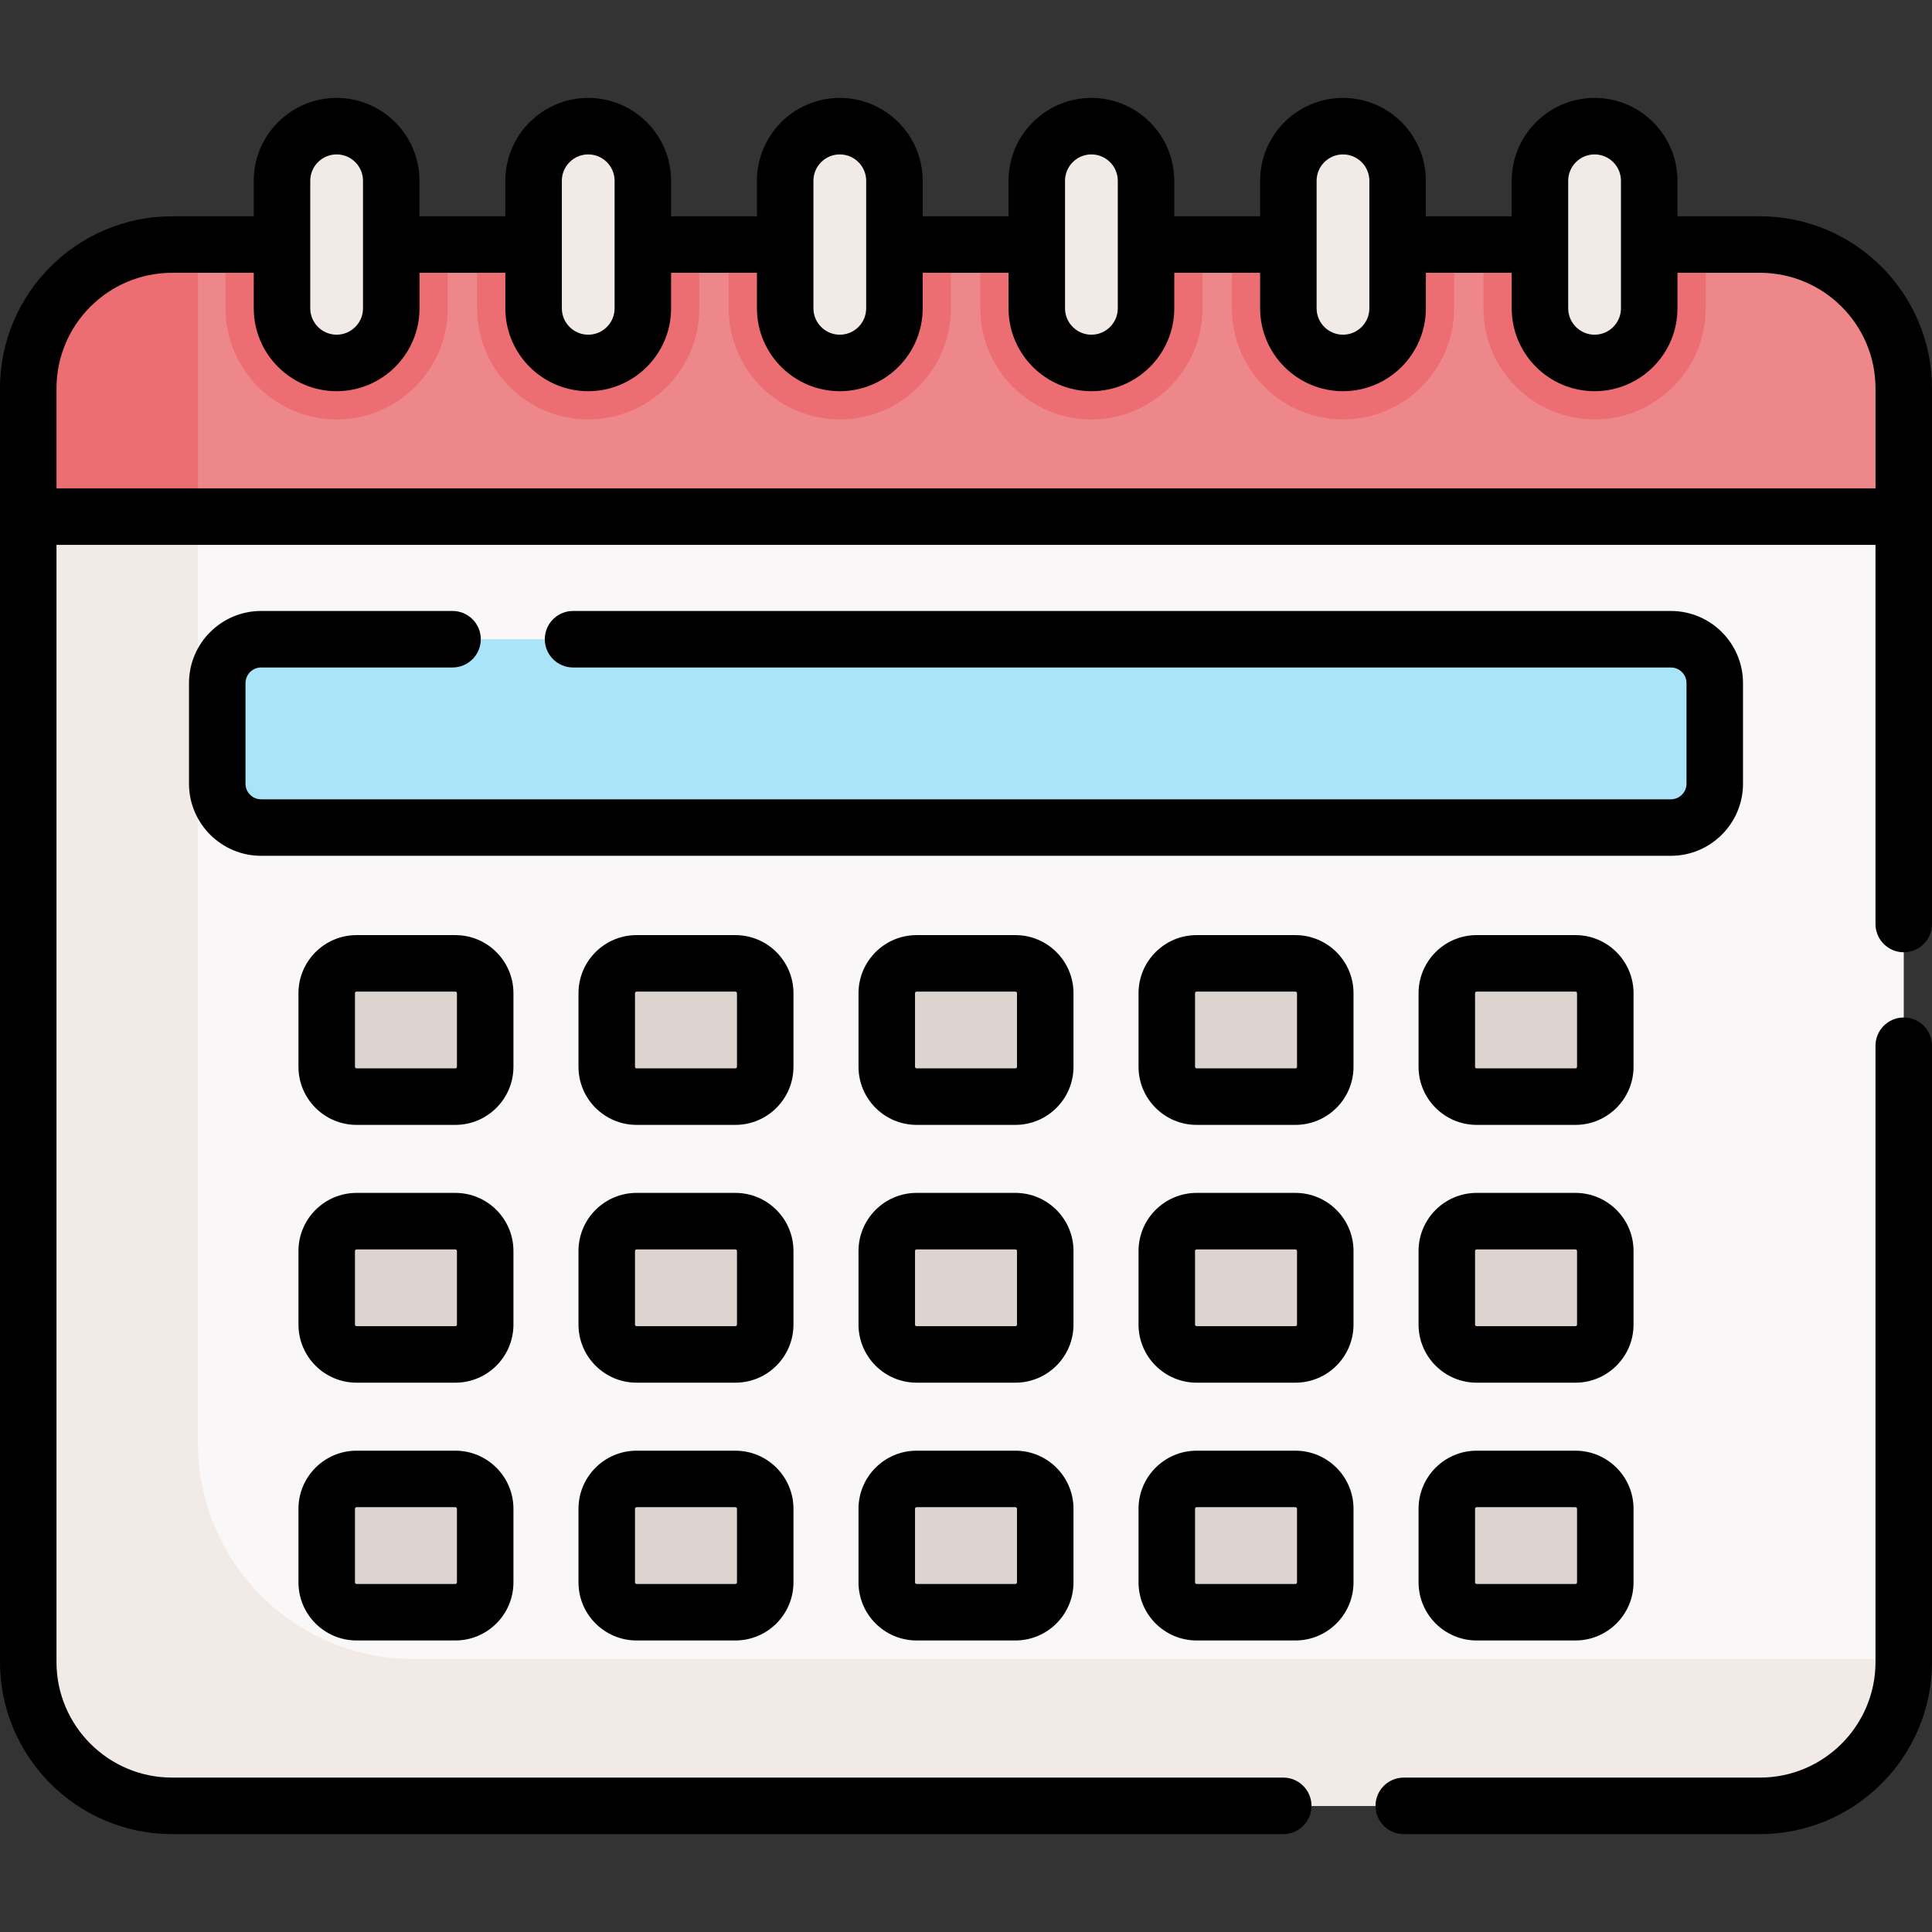 <svg id="Capa_1" enable-background="new 0 0 512.955 512.955" height="512" viewBox="0 0 512.955 512.955" width="512" xmlns="http://www.w3.org/2000/svg"><rect x="0" y="0" width="512.955" height="512.955" fill="#333333" stroke="none"/><g><g><path d="m467.268 64.925h-421.58c-21.09 0-38.19 17.1-38.19 38.19v34.05l33.777 49.689h438.758l25.425-49.689v-34.05c0-21.09-17.1-38.19-38.19-38.19z" fill="#ee878a"/><g><path d="m52.56 64.925h-6.873c-21.09 0-38.19 17.1-38.19 38.19v34.05l33.777 49.689h11.286z" fill="#ec6e73"/><g id="XMLID_223_"><g><path d="m505.458 137.165v304.11c0 21.09-17.1 38.19-38.19 38.19h-421.58c-21.09 0-38.19-17.1-38.19-38.19v-304.11z" fill="#f9f7f7"/></g></g><path d="m89.377 111.364c16.268 0 29.503-13.235 29.503-29.503v-16.936h-59.006v16.936c0 16.267 13.235 29.503 29.503 29.503z" fill="#ec6e73"/><path d="m89.377 96.364c-8.01 0-14.503-6.493-14.503-14.503v-33.862c0-8.01 6.493-14.503 14.503-14.503 8.01 0 14.503 6.493 14.503 14.503v33.862c0 8.01-6.493 14.503-14.503 14.503z" fill="#f2eae7"/><path d="m156.175 111.364c16.268 0 29.503-13.235 29.503-29.503v-16.936h-59.007v16.936c.001 16.267 13.236 29.503 29.504 29.503z" fill="#ec6e73"/><path d="m156.175 96.364c-8.01 0-14.503-6.493-14.503-14.503v-33.862c0-8.01 6.493-14.503 14.503-14.503 8.01 0 14.503 6.493 14.503 14.503v33.862c0 8.01-6.493 14.503-14.503 14.503z" fill="#f2eae7"/><path d="m222.974 111.364c16.268 0 29.503-13.235 29.503-29.503v-16.936h-59.007v16.936c0 16.267 13.236 29.503 29.504 29.503z" fill="#ec6e73"/><path d="m222.974 96.364c-8.01 0-14.503-6.493-14.503-14.503v-33.862c0-8.01 6.493-14.503 14.503-14.503 8.01 0 14.503 6.493 14.503 14.503v33.862c0 8.01-6.493 14.503-14.503 14.503z" fill="#f2eae7"/><path d="m289.771 111.364c16.269 0 29.504-13.235 29.504-29.503v-16.936h-59.007v16.936c.001 16.267 13.236 29.503 29.503 29.503z" fill="#ec6e73"/><path d="m289.772 96.364c-8.01 0-14.503-6.493-14.503-14.503v-33.862c0-8.01 6.493-14.503 14.503-14.503 8.01 0 14.503 6.493 14.503 14.503v33.862c0 8.01-6.493 14.503-14.503 14.503z" fill="#f2eae7"/><path d="m356.57 111.364c16.268 0 29.503-13.235 29.503-29.503v-16.936h-59.006v16.936c0 16.267 13.236 29.503 29.503 29.503z" fill="#ec6e73"/><path d="m356.57 96.364c-8.01 0-14.503-6.493-14.503-14.503v-33.862c0-8.01 6.493-14.503 14.503-14.503 8.01 0 14.503 6.493 14.503 14.503v33.862c.001 8.01-6.493 14.503-14.503 14.503z" fill="#f2eae7"/><path d="m423.368 111.364c16.269 0 29.504-13.235 29.504-29.503v-16.936h-59.007v16.936c0 16.267 13.236 29.503 29.503 29.503z" fill="#ec6e73"/><path d="m423.369 96.364c-8.01 0-14.503-6.493-14.503-14.503v-33.862c0-8.01 6.493-14.503 14.503-14.503 8.01 0 14.503 6.493 14.503 14.503v33.862c0 8.01-6.493 14.503-14.503 14.503z" fill="#f2eae7"/><path d="m443.624 219.72h-374.293c-6.435 0-11.652-5.217-11.652-11.652v-26.702c0-6.435 5.217-11.652 11.652-11.652h374.293c6.435 0 11.652 5.217 11.652 11.652v26.702c0 6.436-5.217 11.652-11.652 11.652z" fill="#a9e4f9"/><g fill="#ded4cf"><path d="m269.593 291.161h-26.231c-4.376 0-7.923-3.547-7.923-7.923v-19.539c0-4.376 3.547-7.923 7.923-7.923h26.231c4.375 0 7.923 3.547 7.923 7.923v19.539c0 4.375-3.548 7.923-7.923 7.923z"/><path d="m195.245 291.161h-26.231c-4.376 0-7.923-3.547-7.923-7.923v-19.539c0-4.376 3.547-7.923 7.923-7.923h26.231c4.375 0 7.923 3.547 7.923 7.923v19.539c0 4.375-3.547 7.923-7.923 7.923z"/><path d="m120.898 291.161h-26.231c-4.376 0-7.923-3.547-7.923-7.923v-19.539c0-4.376 3.547-7.923 7.923-7.923h26.231c4.376 0 7.923 3.547 7.923 7.923v19.539c-.001 4.375-3.548 7.923-7.923 7.923z"/><path d="m317.71 291.161h26.231c4.375 0 7.923-3.547 7.923-7.923v-19.539c0-4.376-3.547-7.923-7.923-7.923h-26.231c-4.376 0-7.923 3.547-7.923 7.923v19.539c0 4.375 3.547 7.923 7.923 7.923z"/><path d="m392.057 291.161h26.231c4.376 0 7.923-3.547 7.923-7.923v-19.539c0-4.376-3.547-7.923-7.923-7.923h-26.231c-4.375 0-7.923 3.547-7.923 7.923v19.539c.001 4.375 3.548 7.923 7.923 7.923z"/><path d="m269.593 359.605h-26.231c-4.376 0-7.923-3.547-7.923-7.923v-19.539c0-4.375 3.547-7.923 7.923-7.923h26.231c4.375 0 7.923 3.547 7.923 7.923v19.539c0 4.376-3.548 7.923-7.923 7.923z"/><path d="m195.245 359.605h-26.231c-4.376 0-7.923-3.547-7.923-7.923v-19.539c0-4.375 3.547-7.923 7.923-7.923h26.231c4.375 0 7.923 3.547 7.923 7.923v19.539c0 4.376-3.547 7.923-7.923 7.923z"/><path d="m120.898 359.605h-26.231c-4.376 0-7.923-3.547-7.923-7.923v-19.539c0-4.375 3.547-7.923 7.923-7.923h26.231c4.376 0 7.923 3.547 7.923 7.923v19.539c-.001 4.376-3.548 7.923-7.923 7.923z"/><path d="m317.71 359.605h26.231c4.375 0 7.923-3.547 7.923-7.923v-19.539c0-4.375-3.547-7.923-7.923-7.923h-26.231c-4.376 0-7.923 3.547-7.923 7.923v19.539c0 4.376 3.547 7.923 7.923 7.923z"/><path d="m392.057 359.605h26.231c4.376 0 7.923-3.547 7.923-7.923v-19.539c0-4.375-3.547-7.923-7.923-7.923h-26.231c-4.375 0-7.923 3.547-7.923 7.923v19.539c.001 4.376 3.548 7.923 7.923 7.923z"/><path d="m269.593 428.05h-26.231c-4.376 0-7.923-3.547-7.923-7.923v-19.539c0-4.376 3.547-7.923 7.923-7.923h26.231c4.375 0 7.923 3.547 7.923 7.923v19.539c0 4.376-3.548 7.923-7.923 7.923z"/><path d="m195.245 428.05h-26.231c-4.376 0-7.923-3.547-7.923-7.923v-19.539c0-4.376 3.547-7.923 7.923-7.923h26.231c4.375 0 7.923 3.547 7.923 7.923v19.539c0 4.376-3.547 7.923-7.923 7.923z"/><path d="m120.898 428.05h-26.231c-4.376 0-7.923-3.547-7.923-7.923v-19.539c0-4.376 3.547-7.923 7.923-7.923h26.231c4.376 0 7.923 3.547 7.923 7.923v19.539c-.001 4.376-3.548 7.923-7.923 7.923z"/><path d="m317.71 428.05h26.231c4.375 0 7.923-3.547 7.923-7.923v-19.539c0-4.376-3.547-7.923-7.923-7.923h-26.231c-4.376 0-7.923 3.547-7.923 7.923v19.539c0 4.376 3.547 7.923 7.923 7.923z"/><path d="m392.057 428.05h26.231c4.376 0 7.923-3.547 7.923-7.923v-19.539c0-4.376-3.547-7.923-7.923-7.923h-26.231c-4.375 0-7.923 3.547-7.923 7.923v19.539c.001 4.376 3.548 7.923 7.923 7.923z"/></g></g><path d="m109.888 440.495c-31.661 0-57.328-25.667-57.328-57.328v-246.002h-45.062v304.11c0 21.092 17.098 38.19 38.19 38.19h421.58c21.092 0 38.19-17.098 38.19-38.19v-.78z" fill="#f2eae7"/></g><g><path d="m505.455 270.15c-4.143 0-7.5 3.357-7.5 7.5v163.624c0 16.92-13.766 30.686-30.687 30.686h-94.562c-4.143 0-7.5 3.357-7.5 7.5s3.357 7.5 7.5 7.5h94.562c25.191 0 45.687-20.494 45.687-45.686v-163.624c0-4.143-3.357-7.5-7.5-7.5z"/><path d="m467.269 57.43h-21.896v-9.432c0-12.133-9.871-22.003-22.004-22.003s-22.003 9.87-22.003 22.003v9.432h-22.792v-9.432c0-12.133-9.87-22.003-22.003-22.003s-22.003 9.87-22.003 22.003v9.432h-22.792v-9.432c0-12.133-9.871-22.003-22.004-22.003s-22.003 9.87-22.003 22.003v9.432h-22.792v-9.432c0-12.133-9.871-22.003-22.003-22.003s-22.003 9.87-22.003 22.003v9.432h-22.792v-9.432c0-12.133-9.871-22.003-22.003-22.003s-22.003 9.87-22.003 22.003v9.432h-22.793v-9.432c0-12.133-9.871-22.003-22.003-22.003s-22.003 9.87-22.003 22.003v9.432h-21.687c-25.192 0-45.687 20.494-45.687 45.686v338.158c0 25.191 20.495 45.686 45.687 45.686h295.023c4.143 0 7.5-3.357 7.5-7.5s-3.357-7.5-7.5-7.5h-295.023c-16.92 0-30.687-13.766-30.687-30.686v-296.612h482.955v100.67c0 4.143 3.357 7.5 7.5 7.5s7.5-3.357 7.5-7.5v-142.216c0-25.192-20.495-45.686-45.686-45.686zm-50.904-9.431c0-3.861 3.142-7.003 7.003-7.003 3.862 0 7.004 3.142 7.004 7.003v33.862c0 3.861-3.142 7.003-7.004 7.003-3.861 0-7.003-3.142-7.003-7.003zm-66.798 0c0-3.861 3.142-7.003 7.003-7.003s7.003 3.142 7.003 7.003v33.862c0 3.861-3.142 7.003-7.003 7.003s-7.003-3.142-7.003-7.003zm-66.798 0c0-3.861 3.142-7.003 7.003-7.003 3.862 0 7.004 3.142 7.004 7.003v33.862c0 3.861-3.142 7.003-7.004 7.003-3.861 0-7.003-3.142-7.003-7.003zm-66.799 0c0-3.861 3.142-7.003 7.003-7.003s7.003 3.142 7.003 7.003v16.921.01s0 .006 0 .01v16.921c0 3.861-3.142 7.003-7.003 7.003s-7.003-3.142-7.003-7.003zm-66.798 0c0-3.861 3.142-7.003 7.003-7.003s7.003 3.142 7.003 7.003v33.862c0 3.861-3.142 7.003-7.003 7.003s-7.003-3.142-7.003-7.003zm-66.798 0c0-3.861 3.142-7.003 7.003-7.003s7.003 3.142 7.003 7.003v16.921.01s0 .006 0 .01v16.921c0 3.861-3.142 7.003-7.003 7.003s-7.003-3.142-7.003-7.003zm-67.374 81.663v-26.546c0-16.92 13.766-30.686 30.687-30.686h21.687v9.431c0 12.133 9.871 22.003 22.003 22.003s22.003-9.87 22.003-22.003v-9.431h22.792v9.431c0 12.133 9.871 22.003 22.003 22.003s22.003-9.87 22.003-22.003v-9.431h22.792v9.431c0 12.133 9.871 22.003 22.003 22.003s22.003-9.87 22.003-22.003v-9.431h22.792v9.431c0 12.133 9.87 22.003 22.003 22.003s22.004-9.87 22.004-22.003v-9.431h22.792v9.431c0 12.133 9.87 22.003 22.003 22.003s22.003-9.87 22.003-22.003v-9.431h22.792v9.431c0 12.133 9.87 22.003 22.003 22.003s22.004-9.87 22.004-22.003v-9.431h21.896c16.921 0 30.687 13.766 30.687 30.686v26.546z"/><path d="m462.776 208.069v-26.702c0-10.561-8.592-19.151-19.152-19.151h-291.475c-4.142 0-7.5 3.357-7.5 7.5s3.358 7.5 7.5 7.5h291.475c2.29 0 4.152 1.862 4.152 4.151v26.702c0 2.289-1.862 4.151-4.152 4.151h-374.293c-2.29 0-4.152-1.862-4.152-4.151v-26.702c0-2.289 1.862-4.151 4.152-4.151h50.821c4.142 0 7.5-3.357 7.5-7.5s-3.358-7.5-7.5-7.5h-50.821c-10.561 0-19.152 8.591-19.152 19.151v26.702c0 10.561 8.591 19.151 19.152 19.151h374.293c10.561 0 19.152-8.591 19.152-19.151z"/><path d="m285.016 263.699c0-8.504-6.919-15.423-15.423-15.423h-26.23c-8.504 0-15.423 6.919-15.423 15.423v19.539c0 8.504 6.918 15.423 15.423 15.423h26.23c8.504 0 15.423-6.919 15.423-15.423zm-15 19.539c0 .233-.189.423-.423.423h-26.23c-.233 0-.423-.189-.423-.423v-19.539c0-.233.189-.423.423-.423h26.23c.233 0 .423.189.423.423z"/><path d="m210.668 263.699c0-8.504-6.918-15.423-15.422-15.423h-26.231c-8.504 0-15.423 6.919-15.423 15.423v19.539c0 8.504 6.918 15.423 15.423 15.423h26.231c8.504 0 15.422-6.919 15.422-15.423zm-15 19.539c0 .233-.189.423-.422.423h-26.231c-.233 0-.423-.189-.423-.423v-19.539c0-.233.189-.423.423-.423h26.231c.233 0 .422.189.422.423z"/><path d="m136.32 263.699c0-8.504-6.918-15.423-15.422-15.423h-26.231c-8.504 0-15.422 6.919-15.422 15.423v19.539c0 8.504 6.918 15.423 15.422 15.423h26.231c8.504 0 15.422-6.919 15.422-15.423zm-15 19.539c0 .233-.189.423-.422.423h-26.231c-.233 0-.422-.189-.422-.423v-19.539c0-.233.189-.423.422-.423h26.231c.233 0 .422.189.422.423z"/><path d="m343.94 248.276h-26.23c-8.504 0-15.423 6.919-15.423 15.423v19.539c0 8.504 6.919 15.423 15.423 15.423h26.23c8.504 0 15.423-6.919 15.423-15.423v-19.539c0-8.504-6.919-15.423-15.423-15.423zm.423 34.962c0 .233-.189.423-.423.423h-26.23c-.233 0-.423-.189-.423-.423v-19.539c0-.233.189-.423.423-.423h26.23c.233 0 .423.189.423.423z"/><path d="m433.711 263.699c0-8.504-6.919-15.423-15.423-15.423h-26.23c-8.504 0-15.423 6.919-15.423 15.423v19.539c0 8.504 6.919 15.423 15.423 15.423h26.23c8.504 0 15.423-6.919 15.423-15.423zm-15 19.539c0 .233-.189.423-.423.423h-26.23c-.233 0-.423-.189-.423-.423v-19.539c0-.233.189-.423.423-.423h26.23c.233 0 .423.189.423.423z"/><path d="m285.016 332.143c0-8.504-6.919-15.422-15.423-15.422h-26.23c-8.504 0-15.423 6.918-15.423 15.422v19.54c0 8.504 6.918 15.422 15.423 15.422h26.23c8.504 0 15.423-6.918 15.423-15.422zm-15 19.54c0 .232-.189.422-.423.422h-26.23c-.233 0-.423-.189-.423-.422v-19.54c0-.232.189-.422.423-.422h26.23c.233 0 .423.189.423.422z"/><path d="m210.668 332.143c0-8.504-6.918-15.422-15.422-15.422h-26.231c-8.504 0-15.423 6.918-15.423 15.422v19.54c0 8.504 6.918 15.422 15.423 15.422h26.231c8.504 0 15.422-6.918 15.422-15.422zm-15 19.54c0 .232-.189.422-.422.422h-26.231c-.233 0-.423-.189-.423-.422v-19.54c0-.232.189-.422.423-.422h26.231c.233 0 .422.189.422.422z"/><path d="m136.32 332.143c0-8.504-6.918-15.422-15.422-15.422h-26.231c-8.504 0-15.422 6.918-15.422 15.422v19.54c0 8.504 6.918 15.422 15.422 15.422h26.231c8.504 0 15.422-6.918 15.422-15.422zm-15 19.54c0 .232-.189.422-.422.422h-26.231c-.233 0-.422-.189-.422-.422v-19.54c0-.232.189-.422.422-.422h26.231c.233 0 .422.189.422.422z"/><path d="m343.94 316.721h-26.23c-8.504 0-15.423 6.918-15.423 15.422v19.54c0 8.504 6.919 15.422 15.423 15.422h26.23c8.504 0 15.423-6.918 15.423-15.422v-19.54c0-8.504-6.919-15.422-15.423-15.422zm.423 34.962c0 .232-.189.422-.423.422h-26.23c-.233 0-.423-.189-.423-.422v-19.54c0-.232.189-.422.423-.422h26.23c.233 0 .423.189.423.422z"/><path d="m433.711 332.143c0-8.504-6.919-15.422-15.423-15.422h-26.23c-8.504 0-15.423 6.918-15.423 15.422v19.54c0 8.504 6.919 15.422 15.423 15.422h26.23c8.504 0 15.423-6.918 15.423-15.422zm-15 19.54c0 .232-.189.422-.423.422h-26.23c-.233 0-.423-.189-.423-.422v-19.54c0-.232.189-.422.423-.422h26.23c.233 0 .423.189.423.422z"/><path d="m269.593 385.166h-26.23c-8.504 0-15.423 6.919-15.423 15.423v19.539c0 8.504 6.918 15.423 15.423 15.423h26.23c8.504 0 15.423-6.919 15.423-15.423v-19.539c0-8.505-6.919-15.423-15.423-15.423zm.423 34.961c0 .233-.189.423-.423.423h-26.23c-.233 0-.423-.189-.423-.423v-19.539c0-.233.189-.423.423-.423h26.23c.233 0 .423.189.423.423z"/><path d="m195.246 385.166h-26.231c-8.504 0-15.423 6.919-15.423 15.423v19.539c0 8.504 6.918 15.423 15.423 15.423h26.231c8.504 0 15.422-6.919 15.422-15.423v-19.539c0-8.505-6.918-15.423-15.422-15.423zm.422 34.961c0 .233-.189.423-.422.423h-26.231c-.233 0-.423-.189-.423-.423v-19.539c0-.233.189-.423.423-.423h26.231c.233 0 .422.189.422.423z"/><path d="m120.898 385.166h-26.231c-8.504 0-15.422 6.919-15.422 15.423v19.539c0 8.504 6.918 15.423 15.422 15.423h26.231c8.504 0 15.422-6.919 15.422-15.423v-19.539c0-8.505-6.918-15.423-15.422-15.423zm.422 34.961c0 .233-.189.423-.422.423h-26.231c-.233 0-.422-.189-.422-.423v-19.539c0-.233.189-.423.422-.423h26.231c.233 0 .422.189.422.423z"/><path d="m343.94 385.166h-26.23c-8.504 0-15.423 6.919-15.423 15.423v19.539c0 8.504 6.919 15.423 15.423 15.423h26.23c8.504 0 15.423-6.919 15.423-15.423v-19.539c0-8.505-6.919-15.423-15.423-15.423zm.423 34.961c0 .233-.189.423-.423.423h-26.23c-.233 0-.423-.189-.423-.423v-19.539c0-.233.189-.423.423-.423h26.23c.233 0 .423.189.423.423z"/><path d="m418.288 385.166h-26.23c-8.504 0-15.423 6.919-15.423 15.423v19.539c0 8.504 6.919 15.423 15.423 15.423h26.23c8.504 0 15.423-6.919 15.423-15.423v-19.539c0-8.505-6.919-15.423-15.423-15.423zm.423 34.961c0 .233-.189.423-.423.423h-26.23c-.233 0-.423-.189-.423-.423v-19.539c0-.233.189-.423.423-.423h26.23c.233 0 .423.189.423.423z"/></g></g></svg>